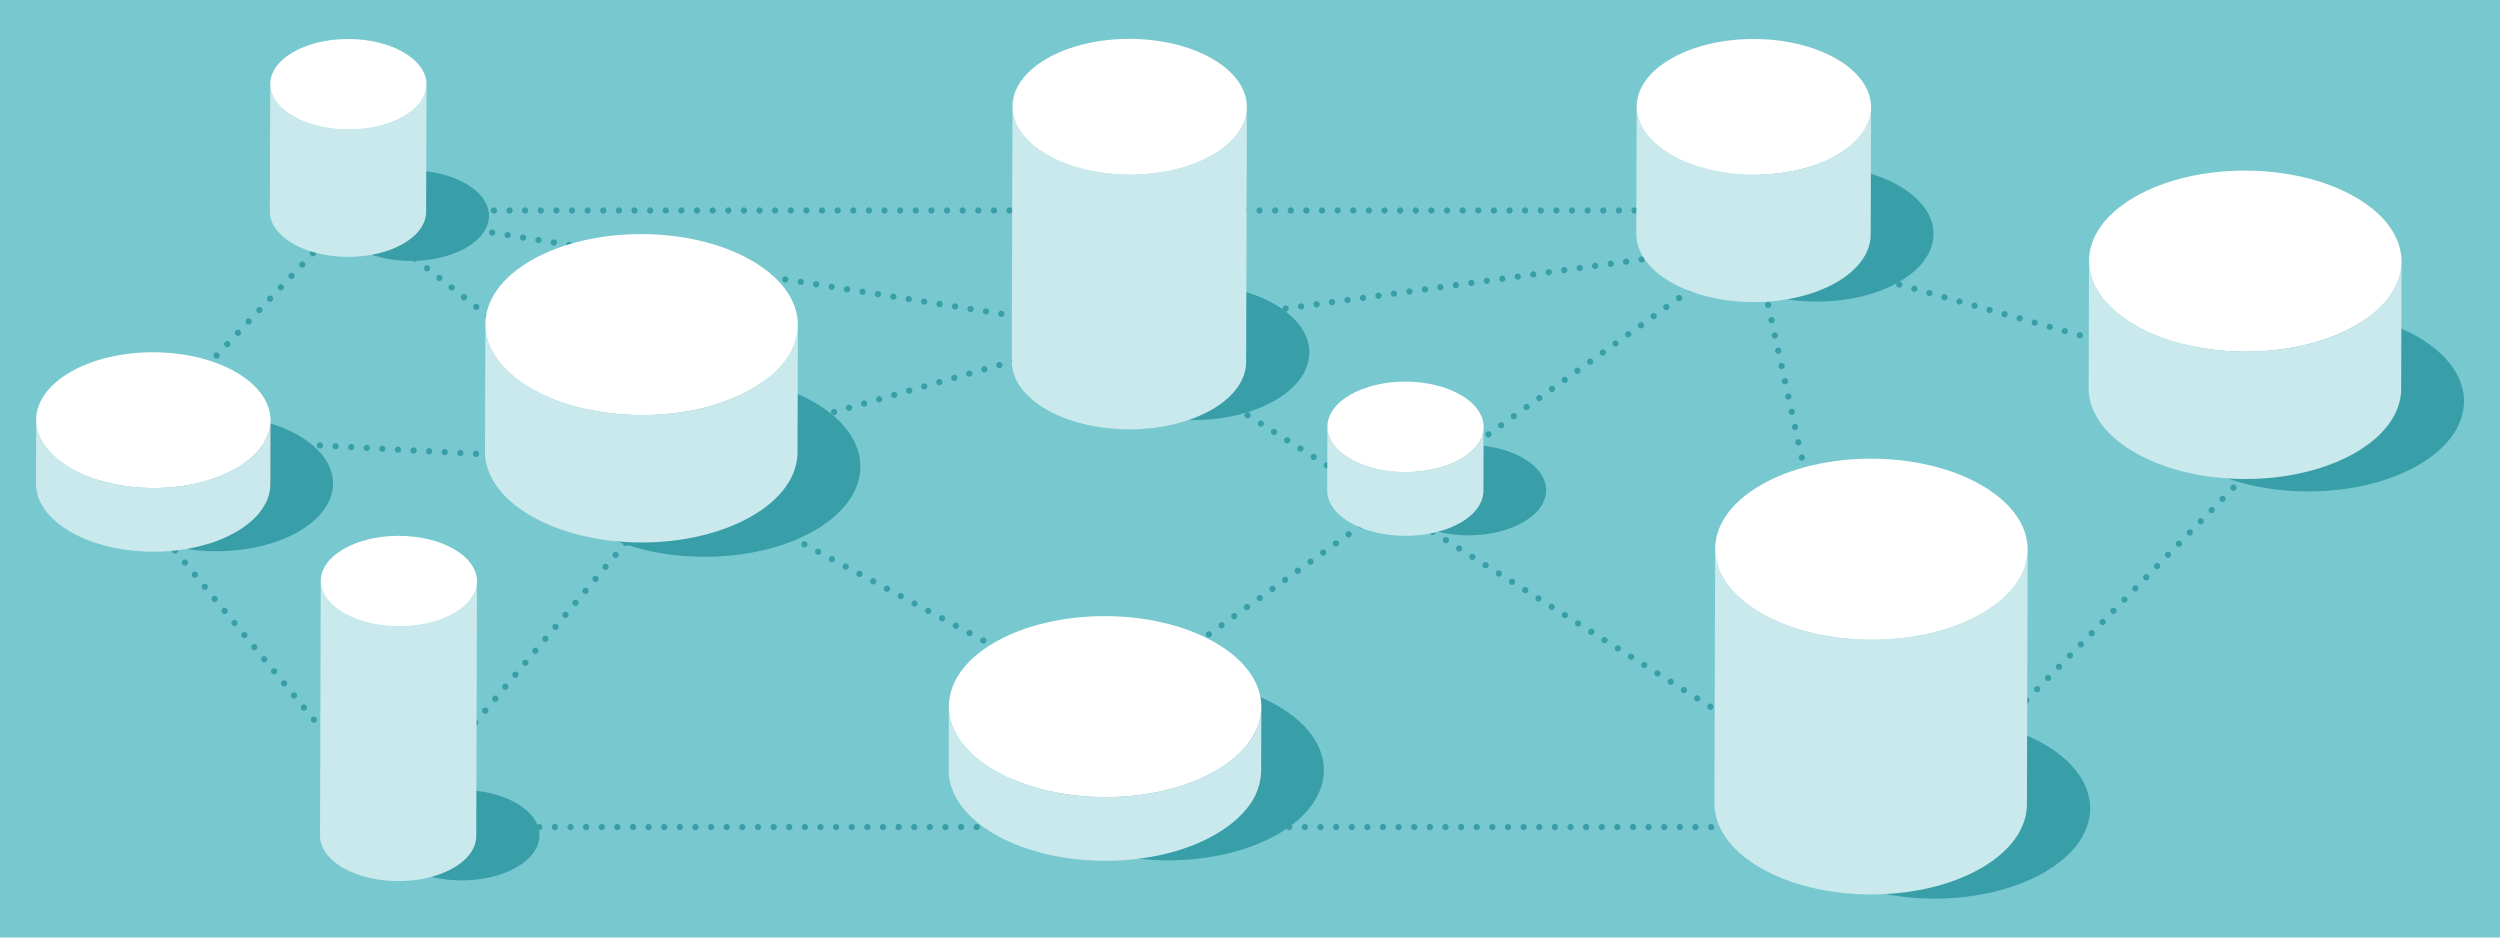 <svg xmlns="http://www.w3.org/2000/svg" viewBox="0 0 800 300"><defs><style>.cls-1{fill:#78c9cf;}.cls-2{fill:none;stroke:#389ea8;stroke-linecap:round;stroke-linejoin:round;stroke-width:2px;stroke-dasharray:0 5;}.cls-3{fill:#389ea8;}.cls-4{isolation:isolate;}.cls-5{fill:#c9e9ec;}.cls-6{fill:#fff;}.cls-7{fill:#767676;}.cls-8{fill:#7a7a7a;}.cls-9{fill:#7e7e7e;}.cls-10{fill:#838383;}.cls-11{fill:#878787;}</style></defs><title>featured-images</title><g id="Layer_2" data-name="Layer 2"><rect class="cls-1" width="800" height="300"/></g><g id="Layer_1" data-name="Layer 1"><line class="cls-2" x1="354.299" y1="226.263" x2="561.5" y2="78.054"/><line class="cls-2" x1="356.913" y1="106.255" x2="598.852" y2="258.598"/><line class="cls-2" x1="113.05" y1="67.36" x2="561.5" y2="67.36"/><line class="cls-2" x1="582.556" y1="264.665" x2="141.185" y2="264.665"/><line class="cls-2" x1="354.299" y1="226.263" x2="209.192" y2="148.279"/><line class="cls-2" x1="356.913" y1="106.255" x2="561.5" y2="78.054"/><line class="cls-2" x1="113.05" y1="67.36" x2="195.943" y2="132.306"/><line class="cls-2" x1="126.41" y1="261.934" x2="207.261" y2="165.29"/><line class="cls-2" x1="561.5" y1="78.054" x2="607.286" y2="285.8"/><line class="cls-2" x1="718.485" y1="122.185" x2="561.5" y2="78.054"/><line class="cls-2" x1="627.476" y1="245.599" x2="718.485" y2="152.185"/><line class="cls-2" x1="209.192" y1="148.279" x2="356.913" y2="106.255"/><line class="cls-2" x1="113.05" y1="67.36" x2="356.913" y2="106.255"/><line class="cls-2" x1="42.471" y1="139.315" x2="209.192" y2="148.279"/><line class="cls-2" x1="56.002" y1="176.176" x2="126.41" y2="261.934"/><line class="cls-2" x1="55.557" y1="128.305" x2="113.05" y2="67.36"/><path class="cls-3" d="M260.561,128.739c19.588,11.309,19.691,29.644.231,40.954-19.467,11.313-51.121,11.313-70.709.004-19.594-11.313-19.698-29.648-.23-40.961C209.312,117.426,240.966,117.426,260.561,128.739Z"/><path class="cls-3" d="M487.384,146.582c9.794,5.655,9.846,14.826.115,20.481s-25.564,5.655-35.358 0-9.839-14.822-.109-20.477S477.59,140.927,487.384,146.582Z"/><path class="cls-3" d="M408.877,225.87c19.588,11.309,19.685,29.648.224,40.958s-51.115,11.31-70.703 0c-19.594-11.313-19.698-29.648-.237-40.958S389.283,214.558,408.877,225.87Z"/><path class="cls-3" d="M95.507,139.315c14.691,8.482,14.762,22.235.166,30.717s-38.339,8.486-53.03.004c-14.697-8.486-14.769-22.239-.173-30.721S80.81,130.83,95.507,139.315Z"/><path class="cls-3" d="M773.727,107.828c19.588,11.309,19.691,29.644.231,40.954-19.467,11.313-51.121,11.313-70.709.004-19.594-11.313-19.698-29.648-.23-40.961C722.478,96.515,754.132,96.515,773.727,107.828Z"/><path class="cls-3" d="M165.253,257.007c9.8,5.658,9.852,14.822.122,20.477-9.737,5.658-25.557,5.658-35.358 0-9.794-5.655-9.846-14.819-.109-20.477C139.638,251.353,155.459,251.353,165.253,257.007Z"/><path class="cls-3" d="M654.093,238.12c19.588,11.309,19.691,29.644.231,40.954-19.467,11.313-51.121,11.313-70.709.004s-19.698-29.648-.231-40.961C602.844,226.807,634.505,226.811,654.093,238.12Z"/><path class="cls-3" d="M407.928,97.37c14.691,8.482,14.768,22.232.173,30.714-14.602,8.486-38.339,8.486-53.03.004s-14.775-22.235-.173-30.721C369.493,88.884,393.237,88.888,407.928,97.37Z"/><g class="cls-4"><path class="cls-5" d="M255.281,104.895c-.014.252-.029.504-.054.756-.022.218-.052.436-.082.654-.035.251-.072.501-.118.752-.041.22-.088.439-.137.659-.055.244-.113.488-.178.731-.059.22-.125.44-.193.659-.075.242-.154.484-.24.725-.077.215-.159.43-.244.644q-.151.38-.32.759-.141.316-.294.631c-.123.251-.253.501-.387.75-.109.202-.22.404-.337.605-.173.298-.359.593-.549.888-.115.178-.226.357-.348.534-.223.325-.463.647-.707.968-.106.14-.205.281-.315.42-.405.51-.839,1.015-1.297,1.514-.117.127-.244.253-.365.379q-.543.57-1.134,1.128c-.18.17-.36.339-.546.507-.235.212-.477.421-.722.63-.225.192-.453.383-.687.573-.255.206-.519.41-.784.614-.244.187-.49.373-.743.557-.275.2-.559.397-.845.594-.262.181-.525.361-.797.539-.297.194-.603.386-.91.577-.381.237-.758.475-1.156.707-.748.434-1.519.846-2.302,1.248-.225.115-.453.227-.681.34q-.915.452-1.857.875c-.21.094-.418.191-.63.283q-1.228.532-2.495,1.018c-.15.057-.303.109-.454.165q-1.071.398-2.169.761-.451.149-.905.293-.606.191-1.219.371-.515.151-1.034.297-.62.172-1.247.333c-.349.09-.698.179-1.05.265-.423.103-.849.199-1.276.295-.352.079-.704.158-1.058.232-.434.09-.871.174-1.308.258-.336.064-.67.129-1.008.188-.937.166-1.879.318-2.828.451-.136.019-.273.034-.409.052q-1.237.167-2.486.296c-.318.033-.636.064-.954.093q-.802.075-1.608.133c-.337.025-.674.05-1.012.07-.561.035-1.124.061-1.686.085-.315.013-.629.03-.945.039-.486.015-.972.021-1.459.028-.342.005-.683.013-1.025.014-.52.001-1.039-.008-1.559-.016-.309-.005-.618-.005-.927-.013-.475-.012-.95-.035-1.424-.056-.335-.014-.671-.024-1.006-.042-.517-.028-1.033-.068-1.548-.105-.291-.021-.583-.036-.873-.061-.621-.052-1.24-.115-1.858-.18-.183-.019-.367-.033-.549-.054q-1.199-.134-2.389-.302c-.128-.018-.254-.041-.382-.06-.68-.099-1.359-.204-2.032-.32-.286-.049-.568-.107-.852-.159-.513-.094-1.027-.188-1.536-.292-.269-.055-.534-.117-.801-.175-.564-.122-1.126-.246-1.683-.38-.309-.074-.615-.154-.922-.232q-.765-.194-1.521-.403c-.285-.079-.569-.161-.852-.244q-1.194-.348-2.363-.734c-.138-.046-.28-.088-.418-.135-.895-.303-1.775-.628-2.643-.966-.353-.137-.701-.28-1.049-.423-.278-.115-.558-.227-.833-.345-.391-.168-.775-.344-1.159-.519-.254-.116-.51-.229-.761-.348-.42-.199-.832-.408-1.244-.617-.206-.104-.416-.204-.619-.311q-.916-.48-1.801-.989a35.658,35.658,0,0,1-10.106-8.343,22.515,22.515,0,0,1-3.228-5.338q-.288-.684-.518-1.373a17.391,17.391,0,0,1-.911-5.569l-.116,40.758c-.021,7.46,4.903,14.931,14.764,20.624q.884.51,1.801.989c.203.106.413.207.619.311.412.209.823.417,1.244.617.251.119.508.232.761.348.384.175.768.351,1.159.519.275.118.554.231.833.345.266.109.527.224.795.33.083.033.171.06.254.093.868.338,1.748.662,2.643.966.138.047.279.089.418.135q1.168.387,2.363.734c.132.039.26.084.393.122.151.043.307.079.459.122q.755.21,1.521.403c.307.078.613.157.922.232.558.134,1.12.259,1.684.38.21.046.417.098.628.142.057.012.115.021.172.033.509.104,1.022.198,1.535.292.285.052.567.11.853.159.672.116,1.348.22,2.026.319.124.018.246.041.37.058l.019.002q1.189.168,2.388.302c.183.021.368.035.551.054.618.065,1.236.129,1.856.18l.045.004c.276.023.554.036.831.056.515.037,1.029.077,1.546.105.335.018.671.027,1.007.042.475.02.949.043,1.424.056.039.001.078.004.117.005.27.007.54.004.809.008.52.008,1.039.017,1.559.016.342-.001.683-.009,1.025-.014.486-.007.973-.013,1.459-.028.089-.003.179-.002.268-.005.226-.008.451-.025.677-.034.563-.024,1.125-.05,1.686-.085.338-.021.675-.046,1.012-.07q.805-.059,1.608-.133c.187-.017.375-.028.562-.047.131-.013.261-.033.392-.047q1.248-.13,2.485-.296c.136-.018.274-.033.41-.052.949-.133,1.891-.286,2.828-.451.087-.016.177-.026.264-.042.25-.045.496-.099.745-.147.437-.083.873-.167,1.307-.257.355-.074.707-.153,1.06-.232.426-.095.852-.192,1.275-.294.352-.085.702-.175,1.051-.265q.626-.162,1.245-.332.521-.144,1.036-.297.612-.18,1.217-.37c.176-.056.356-.105.532-.162.127-.041.249-.09.375-.132q1.096-.363,2.166-.76c.151-.056.306-.108.456-.166q1.269-.483,2.494-1.017c.213-.092.42-.189.631-.284q.942-.422,1.856-.874c.228-.113.457-.225.682-.341.782-.401,1.553-.813,2.301-1.247q.308-.179.61-.361c.189-.113.363-.232.548-.347.307-.19.612-.381.908-.575.272-.178.535-.359.797-.539.286-.197.57-.394.845-.595.253-.184.499-.37.743-.557.266-.203.529-.407.784-.613.235-.19.462-.381.688-.573.246-.209.488-.419.723-.631.096-.087.201-.171.296-.258.088-.081.162-.166.249-.248q.592-.559,1.135-1.129c.121-.126.247-.251.364-.379.459-.499.893-1.003,1.297-1.513.017-.022.038-.043.056-.065.093-.118.17-.238.26-.357.243-.321.483-.642.705-.966.122-.178.233-.357.349-.536.19-.295.375-.59.549-.887.047-.081.104-.16.149-.242.068-.12.122-.243.188-.364.135-.249.265-.499.387-.75.103-.21.2-.42.294-.631q.169-.378.32-.759c.045-.113.1-.225.143-.338.038-.102.065-.204.101-.306.086-.241.165-.482.24-.724.068-.22.134-.439.193-.659.066-.243.123-.487.178-.731.029-.131.069-.262.096-.393.018-.088.026-.177.042-.265.046-.25.083-.501.118-.752.03-.218.061-.436.082-.654.025-.252.04-.504.054-.756.008-.147.027-.294.032-.441q.006-.22.007-.439l.115-40.758C255.319,104.309,255.297,104.602,255.281,104.895Z"/><path class="cls-6" d="M240.561,83.396c19.588,11.309,19.691,29.644.231,40.954-19.467,11.313-51.121,11.313-70.709.004-19.594-11.313-19.698-29.648-.23-40.961C189.312,72.083,220.966,72.083,240.561,83.396Z"/></g><g class="cls-4"><g class="cls-4"><path class="cls-7" d="M474.763,136.668l-.058,20.379q-0.0.11-.003.22l.058-20.379q.003-.11.003-.22"/><path class="cls-8" d="M474.76,136.888l-.058,20.379a8.553,8.553,0,0,1-.164,1.435l.058-20.379a8.551,8.551,0,0,0,.164-1.435"/><path class="cls-9" d="M474.596,138.323l-.058,20.379a9.09,9.09,0,0,1-.404,1.408l.058-20.379a9.09,9.09,0,0,0,.404-1.408"/><path class="cls-10" d="M474.191,139.731l-.058,20.379a10.125,10.125,0,0,1-.666,1.422l.058-20.379a10.125,10.125,0,0,0,.666-1.422"/><path class="cls-5" d="M474.763,136.668a9.424,9.424,0,0,1-1.787,5.352c-.039.056-.082.111-.122.167a13.018,13.018,0,0,1-.821,1.026c-.057.064-.108.13-.166.194a15.419,15.419,0,0,1-1.119,1.099c-.058.052-.118.104-.178.155q-.602.521-1.289,1.018c-.066.048-.134.095-.202.142-.497.349-1.019.689-1.581,1.016-.542.315-1.109.606-1.687.886-.151.073-.304.145-.457.215-.523.241-1.056.471-1.604.685-.071.028-.139.059-.21.086-.585.223-1.187.424-1.796.616-.421.132-.852.249-1.283.366-.329.089-.653.185-.987.266-.454.11-.917.201-1.379.295-.337.068-.67.145-1.011.205-.14.025-.282.044-.423.068q-.86.141-1.733.245c-.168.02-.335.042-.504.06-.334.036-.671.056-1.007.084-.562.047-1.125.088-1.69.113-.36.016-.721.023-1.082.03-.457.008-.915.012-1.373.006-.382-.005-.764-.016-1.145-.032-.423-.017-.845-.039-1.266-.068q-.58-.04-1.157-.097-.626-.061-1.246-.139-.562-.072-1.12-.158c-.445-.069-.885-.147-1.324-.23-.348-.066-.694-.135-1.037-.21-.524-.115-1.04-.245-1.552-.38-.333-.088-.668-.17-.995-.267-.176-.052-.35-.108-.525-.163q-.773-.243-1.521-.519c-.145-.053-.292-.104-.435-.159-.453-.175-.889-.369-1.326-.563-.215-.095-.437-.182-.648-.282-.63-.299-1.244-.617-1.833-.957-4.927-2.845-7.387-6.578-7.376-10.306l-.058,20.379c-.011,3.728,2.449,7.462,7.376,10.306.589.34,1.203.658,1.834.957.21.1.432.186.646.281.373.166.741.338,1.126.49.066.026.135.048.202.074.143.055.291.106.435.159q.747.276,1.518.519c.176.055.351.111.528.164.118.035.233.075.352.109.209.06.429.101.64.157.513.136,1.029.266,1.554.381.14.031.274.072.414.101.205.042.417.069.624.109.439.083.879.161,1.324.23.178.028.352.067.531.092.194.028.392.041.587.066q.623.079,1.25.14c.199.019.395.05.594.066.185.015.373.017.559.03.423.029.846.051,1.27.068.212.008.422.029.634.034.17.004.339-.005.509-.002.457.006.913.002,1.371-.006.227-.004.455.005.682-.003.135-.005.268-.021.403-.027.566-.025,1.128-.066,1.69-.113.226-.019.455-.023.681-.045.108-.011.215-.027.324-.039.17-.018.339-.04.508-.061q.869-.104,1.726-.244c.143-.023.286-.043.428-.068.067-.012.136-.02.203-.032.271-.049.533-.117.801-.171.465-.094.93-.186,1.386-.296.332-.08.655-.175.982-.264.433-.118.865-.235,1.288-.368.091-.029.186-.05.276-.079q.772-.25,1.517-.536c.073-.028.143-.06.216-.088.546-.213,1.078-.442,1.6-.683.154-.071.306-.142.458-.216.578-.28,1.145-.571,1.687-.886q.154-.09.305-.18c.45-.271.87-.551,1.276-.836.067-.047.135-.094.201-.141q.689-.497,1.29-1.019c.059-.051.118-.102.176-.154.073-.065.151-.128.221-.193.321-.297.618-.6.899-.907.058-.064.109-.129.166-.194.166-.188.335-.376.486-.567.119-.151.225-.305.334-.458.04-.056.084-.112.123-.168.198-.287.384-.575.549-.867l0-.043a9.126,9.126,0,0,0,1.237-4.441Z"/></g><path class="cls-6" d="M467.384,126.357c9.794,5.655,9.846,14.826.115,20.481s-25.564,5.655-35.358 0-9.839-14.822-.109-20.477S457.59,120.702,467.384,126.357Z"/></g><g class="cls-4"><g class="cls-4"><path class="cls-7" d="M403.633,226.263l-.058,20.379q-.001.22-.007.439l.058-20.379q.006-.22.007-.439"/><path class="cls-8" d="M403.626,226.703l-.058,20.379a17.101,17.101,0,0,1-.328,2.869l.058-20.379a17.101,17.101,0,0,0,.328-2.869"/><path class="cls-9" d="M403.298,229.572l-.058,20.379a18.177,18.177,0,0,1-.808,2.815l.058-20.379a18.179,18.179,0,0,0,.808-2.815"/><path class="cls-10" d="M402.49,232.387l-.058,20.379A20.249,20.249,0,0,1,401.1,255.61l.058-20.379a20.249,20.249,0,0,0,1.332-2.843"/><path class="cls-11" d="M401.158,235.23,401.1,255.61a23.572,23.572,0,0,1-2.013,2.988l.058-20.379a23.573,23.573,0,0,0,2.013-2.988"/><path class="cls-5" d="M403.633,226.263a19.375,19.375,0,0,1-4.543,12.02c-.404.51-.839,1.015-1.297,1.513-.118.128-.245.254-.366.381q-.543.569-1.133,1.127c-.18.17-.36.339-.546.507-.235.212-.477.421-.722.63-.226.192-.454.384-.688.573-.255.206-.518.41-.783.613-.245.187-.49.374-.744.558-.275.2-.559.397-.844.594-.263.181-.527.362-.799.541-.295.194-.6.384-.906.574-.382.238-.76.477-1.159.708-.747.434-1.518.846-2.3,1.247-.226.115-.455.228-.683.34q-.911.451-1.851.872c-.212.095-.422.193-.636.286q-1.226.532-2.492,1.016c-.149.057-.302.108-.452.164q-1.071.398-2.169.761-.452.15-.908.294-.603.19-1.213.37-.517.152-1.039.298-.619.172-1.245.332c-.348.09-.697.179-1.048.264-.424.103-.851.2-1.279.295-.351.079-.702.157-1.055.231-.435.091-.873.175-1.311.258-.335.064-.669.129-1.005.188-.936.166-1.878.318-2.827.451-.136.019-.274.033-.41.052q-1.237.167-2.485.296-.477.05-.954.094-.803.074-1.609.134c-.337.025-.674.049-1.011.07-.559.034-1.119.061-1.68.084-.317.013-.634.03-.952.04-.485.015-.97.021-1.455.028-.342.005-.685.013-1.027.014-.519.001-1.038-.008-1.558-.016-.309-.005-.618-.005-.927-.013-.473-.012-.945-.035-1.418-.055-.338-.015-.677-.024-1.015-.042-.504-.027-1.006-.066-1.509-.102-.304-.022-.609-.038-.913-.063-.604-.05-1.205-.112-1.806-.175-.2-.021-.401-.036-.6-.059q-1.199-.134-2.389-.302c-.12-.017-.239-.039-.359-.056-.689-.101-1.376-.207-2.058-.325-.28-.048-.557-.105-.837-.156-.518-.095-1.036-.19-1.549-.295-.269-.055-.534-.117-.802-.175-.563-.122-1.125-.246-1.681-.38-.31-.074-.618-.154-.926-.233q-.763-.194-1.517-.402c-.286-.079-.57-.161-.854-.244q-1.194-.348-2.363-.734c-.138-.046-.279-.088-.417-.135-.895-.303-1.775-.628-2.643-.966-.353-.138-.703-.28-1.052-.424-.277-.114-.556-.226-.83-.344-.392-.169-.778-.345-1.164-.521-.252-.115-.508-.227-.757-.346-.421-.2-.834-.409-1.247-.618-.205-.104-.414-.203-.617-.31q-.916-.48-1.801-.989c-9.861-5.693-14.786-13.165-14.764-20.625l-.058,20.379c-.021,7.46,4.903,14.932,14.764,20.625q.884.51,1.801.989c.203.106.412.206.617.31.413.209.825.418,1.247.618.248.118.502.229.753.344.387.177.775.354,1.169.523.272.117.548.228.823.341.268.11.531.226.802.333.084.033.172.061.256.094.867.338,1.746.662,2.64.965.14.047.283.09.423.136q1.166.387,2.359.733c.132.039.26.084.393.122.152.043.307.079.46.122q.755.209,1.519.402c.308.078.614.158.924.232.559.134,1.122.259,1.687.381.209.045.415.098.625.141.056.012.114.021.17.032.512.105,1.029.199,1.546.294.281.052.561.109.843.157.68.117,1.364.223,2.049.323.116.017.231.038.348.055l.018.002q1.19.168,2.391.303c.171.019.343.032.513.05.63.067,1.26.131,1.893.184l.046.005c.273.023.548.036.822.056.518.038,1.035.077,1.554.105.332.018.665.027.998.042.477.02.954.044,1.433.056.039.001.078.004.118.005.269.007.538.004.808.008.52.008,1.04.017,1.56.016.341-.001.682-.009,1.023-.014.487-.007.974-.013,1.461-.028.09-.003.179-.002.269-.005.226-.008.45-.024.676-.034.562-.024,1.124-.05,1.685-.085.337-.021.674-.045,1.01-.07q.807-.06,1.612-.134c.187-.017.375-.028.562-.047.131-.013.26-.033.39-.047q1.251-.131,2.492-.297c.133-.018.268-.032.401-.051.949-.133,1.892-.286,2.829-.451.088-.016.177-.026.264-.042.249-.045.493-.099.741-.146.438-.083.876-.167,1.311-.258.354-.074.705-.153,1.057-.231.427-.095.853-.192,1.276-.295.352-.085.701-.175,1.051-.265.417-.108.833-.218,1.246-.332q.52-.144,1.034-.296.614-.181,1.22-.372c.176-.055.355-.105.53-.162.126-.041.247-.089.372-.131q1.099-.364,2.171-.762c.15-.056.302-.107.451-.164q1.269-.483,2.494-1.017c.212-.092.42-.189.63-.283q.941-.422,1.855-.874c.228-.113.457-.225.682-.34.782-.401,1.553-.813,2.3-1.247q.308-.179.61-.361c.189-.113.363-.232.547-.347.307-.191.612-.381.908-.575.272-.178.535-.359.798-.54.286-.197.569-.394.844-.594.254-.184.5-.371.744-.558.266-.203.528-.407.783-.613.235-.19.463-.381.688-.573.245-.209.487-.418.722-.63.096-.087.202-.171.296-.258.088-.081.163-.166.249-.248q.591-.558,1.133-1.128c.121-.127.249-.253.366-.381.458-.499.893-1.003,1.297-1.513.017-.022.039-.043.056-.065v-.01a19.345,19.345,0,0,0,4.488-11.946Z"/></g><path class="cls-6" d="M388.877,205.645c19.588,11.309,19.685,29.648.224,40.958s-51.115,11.31-70.703 0c-19.594-11.313-19.698-29.648-.237-40.958S369.283,194.332,388.877,205.645Z"/></g><g class="cls-4"><g class="cls-4"><path class="cls-7" d="M86.573,134.552l-.058,20.379q-0.0.165-.005.329l.058-20.379q.005-.165.005-.329"/><path class="cls-8" d="M86.568,134.882,86.51,155.261a12.825,12.825,0,0,1-.246,2.152l.058-20.379a12.825,12.825,0,0,0,.246-2.152"/><path class="cls-9" d="M86.322,137.033l-.058,20.379a13.634,13.634,0,0,1-.606,2.112l.058-20.379a13.631,13.631,0,0,0,.606-2.112"/><path class="cls-10" d="M85.716,139.145,85.658,159.524a15.187,15.187,0,0,1-.999,2.132l.058-20.379a15.186,15.186,0,0,0,.999-2.132"/><path class="cls-5" d="M86.573,134.552a13.742,13.742,0,0,1-1.968,6.907c-.13.223-.268.444-.411.664-.087.135-.171.27-.263.404-.166.242-.345.482-.527.722-.081.106-.155.213-.239.319-.303.383-.629.761-.973,1.135-.088.096-.183.19-.274.285q-.408.428-.851.847c-.135.127-.27.254-.409.38-.176.159-.358.316-.542.473-.169.144-.34.288-.516.43-.191.155-.389.308-.588.46-.183.14-.367.28-.557.418-.206.15-.419.298-.634.446-.197.136-.395.272-.599.406-.222.145-.45.288-.68.431-.287.178-.57.357-.869.531-.812.472-1.663.908-2.529,1.328-.228.11-.458.218-.69.325-.782.361-1.58.705-2.399,1.024-.108.042-.213.09-.322.131-.877.335-1.78.636-2.693.924-.633.199-1.282.374-1.93.551-.491.134-.976.277-1.475.397-.682.165-1.379.303-2.074.443-.504.102-1.001.218-1.511.307-.21.037-.422.066-.632.101q-1.289.211-2.597.368c-.254.031-.507.063-.761.091q-1.515.163-3.045.255c-.187.011-.374.019-.561.028-.687.034-1.376.045-2.065.057-.685.013-1.37.018-2.055.01-.573-.007-1.145-.025-1.717-.047q-.952-.038-1.9-.102-.87-.06-1.734-.145-.939-.091-1.87-.209c-.824-.105-1.648-.21-2.462-.348-.063-.011-.127-.019-.19-.03-1.037-.178-2.059-.39-3.072-.621-.163-.037-.328-.072-.49-.111-.956-.227-1.896-.483-2.823-.758-.266-.079-.529-.163-.792-.246q-1.156-.363-2.276-.777c-.218-.08-.439-.156-.654-.239-.68-.263-1.335-.554-1.991-.846-.321-.143-.654-.272-.969-.422-.946-.449-1.866-.925-2.75-1.436-7.395-4.27-11.087-9.873-11.072-15.467l-.058,20.379c-.016,5.594,3.676,11.198,11.072,15.467.884.511,1.805.987,2.75,1.436.314.149.646.278.966.421.561.249,1.113.508,1.691.736.099.039.204.072.304.111.214.083.434.158.651.238q1.122.415,2.28.779c.263.083.524.167.789.245.177.053.349.113.528.164.755.215,1.523.41,2.297.594.162.039.326.073.489.111.374.086.746.176,1.124.254q.967.2,1.949.368c.063.011.127.019.19.03.524.088,1.049.174,1.578.249.292.041.589.061.882.099q.934.119,1.874.209c.298.029.591.075.889.099.279.023.561.026.841.045.633.044,1.266.077,1.901.102.318.013.633.043.951.051.256.006.511-.007.767-.004.685.009,1.369.003,2.054-.01.34-.006.68.007,1.02-.005.348-.012.696-.035,1.043-.053.188-.009.375-.017.562-.028.854-.051,1.706-.112,2.554-.196.165-.016.327-.041.491-.058.255-.027.507-.06.761-.091q1.308-.157,2.597-.368c.211-.035.423-.064.633-.101.1-.018.202-.03.302-.048.408-.073.802-.176,1.205-.258.697-.141,1.394-.279,2.078-.444.497-.12.981-.263,1.471-.396.65-.177,1.299-.352,1.934-.552.135-.043.278-.074.413-.118q1.16-.376,2.279-.806c.109-.042.213-.089.322-.131.819-.319,1.616-.663,2.399-1.024.232-.107.462-.214.69-.325.866-.42,1.717-.856,2.529-1.328q.231-.134.458-.271c.142-.085.272-.174.411-.26.23-.143.459-.286.681-.432.204-.133.401-.269.598-.405.215-.148.428-.296.635-.446.19-.138.374-.278.557-.417.199-.153.397-.306.589-.46.176-.142.347-.286.516-.43.184-.156.365-.314.541-.472.072-.065.151-.128.222-.194.066-.061.122-.125.188-.187q.443-.418.85-.846c.091-.095.186-.189.274-.285.344-.374.67-.752.973-1.135.013-.016.029-.032.042-.048.069-.088.128-.179.195-.267.183-.24.362-.481.529-.725.092-.134.176-.269.262-.403.142-.221.281-.442.411-.665.035-.061.078-.12.112-.181l0-.02a13.683,13.683,0,0,0,1.856-6.705Z"/></g><path class="cls-6" d="M75.507,119.09c14.691,8.482,14.762,22.235.166,30.717s-38.339,8.486-53.03.004c-14.697-8.486-14.769-22.239-.173-30.721S60.81,110.605,75.507,119.09Z"/></g><path class="cls-3" d="M149.091,58.778c9.794,5.655,9.852,14.822.122,20.477-9.737,5.658-25.564,5.655-35.358 0s-9.846-14.819-.109-20.477C123.476,53.124,139.297,53.123,149.091,58.778Z"/><g class="cls-4"><path class="cls-5" d="M136.365,28.31c-.009.06-.018.12-.028.179a8.916,8.916,0,0,1-.299,1.194c-.019.06-.039.12-.059.179a9.82,9.82,0,0,1-.495,1.174c-.031.062-.063.123-.096.185a11.178,11.178,0,0,1-.7,1.16c-.039.056-.082.111-.122.167a12.992,12.992,0,0,1-.821,1.026c-.056.064-.107.129-.165.192a15.374,15.374,0,0,1-1.119,1.099c-.058.052-.118.103-.177.155q-.602.521-1.289,1.018c-.066.047-.134.094-.201.141-.497.349-1.019.69-1.581,1.016-.542.315-1.109.606-1.687.886-.152.074-.306.146-.461.217-.522.241-1.055.47-1.602.684-.071.028-.14.059-.212.086-.585.223-1.188.425-1.797.616-.421.133-.853.249-1.284.366-.328.09-.653.185-.986.266-.454.11-.917.201-1.38.295-.337.068-.67.145-1.01.205-.14.025-.282.045-.423.068q-.861.141-1.734.245c-.167.02-.334.042-.502.06-.334.036-.672.056-1.008.084-.561.047-1.122.088-1.686.112-.362.016-.724.023-1.087.03-.455.008-.911.012-1.366.006-.383-.005-.765-.017-1.147-.032q-.634-.025-1.265-.068-.58-.04-1.157-.097-.626-.061-1.247-.139-.562-.072-1.119-.158c-.444-.069-.885-.147-1.323-.23-.348-.066-.695-.135-1.038-.21-.523-.115-1.039-.244-1.551-.38-.333-.088-.669-.17-.997-.268-.177-.052-.352-.109-.527-.164q-.772-.243-1.52-.52c-.144-.053-.291-.103-.433-.158-.453-.175-.89-.37-1.328-.564-.214-.095-.437-.182-.647-.281-.631-.3-1.244-.617-1.834-.957-4.928-2.845-7.389-6.578-7.379-10.307l-.116,40.758c-.011,3.728,2.451,7.462,7.379,10.307.59.34,1.203.658,1.834.957.211.1.433.187.648.282.373.166.741.338,1.126.49.065.026.134.048.2.073.143.055.29.105.434.159q.748.276,1.52.519c.175.055.35.111.527.164.119.035.235.076.356.11.209.06.429.101.641.157.513.136,1.027.266,1.551.38.14.031.275.073.416.102.205.042.416.069.622.108.439.084.879.161,1.323.23.179.028.354.067.534.093.194.027.391.041.586.065.414.053.829.099,1.247.139.2.019.398.05.598.067.185.015.373.017.558.03q.632.044,1.266.068c.213.008.425.029.638.034.17.004.339-.005.509-.002.456.006.911.002,1.366-.006.228-.004.457.005.685-.003.135-.005.268-.021.403-.027.564-.025,1.125-.066,1.686-.112.227-.019.457-.023.684-.046.109-.011.216-.027.325-.039.168-.018.335-.04.502-.06q.873-.105,1.734-.245c.141-.023.283-.043.423-.068.068-.012.136-.02.204-.033.273-.049.536-.118.807-.172.462-.094.925-.185,1.379-.295.334-.081.658-.176.987-.266.431-.117.862-.234,1.284-.366.091-.029.186-.05.277-.079q.773-.251,1.52-.537c.072-.028.141-.059.213-.087.546-.213,1.078-.442,1.6-.683.155-.072.308-.143.461-.217.578-.28,1.145-.571,1.687-.886q.154-.09.305-.18c.45-.271.87-.551,1.276-.836.067-.047.135-.094.201-.141q.689-.496,1.289-1.018c.059-.052.119-.103.177-.155.073-.065.15-.128.221-.193.321-.297.617-.599.898-.906.058-.064.109-.129.166-.193.166-.188.336-.376.486-.567.119-.151.225-.305.334-.458.04-.056.083-.111.122-.167.198-.287.384-.575.549-.867.055-.097.1-.195.151-.292.032-.062.065-.124.096-.186a9.959,9.959,0,0,0,.419-.943c.029-.077.05-.154.076-.231.021-.06.04-.119.059-.179a8.992,8.992,0,0,0,.268-.997c.013-.066.019-.131.031-.197.011-.06.019-.119.028-.179a8.512,8.512,0,0,0,.105-1.058q.003-.11.003-.219l.116-40.758A8.497,8.497,0,0,1,136.365,28.31Z"/><path class="cls-6" d="M129.091,16.719c9.794,5.655,9.852,14.822.122,20.477-9.737,5.658-25.564,5.655-35.358 0s-9.846-14.819-.109-20.477C103.476,11.065,119.297,11.065,129.091,16.719Z"/></g><g class="cls-4"><path class="cls-5" d="M768.447,84.584c-.014.252-.029.504-.054.756-.022.218-.052.436-.082.654-.035.251-.072.501-.118.752-.041.22-.088.439-.137.659-.055.244-.113.488-.178.731-.059.22-.125.44-.193.659-.075.242-.154.484-.24.725-.077.215-.159.43-.244.644q-.151.38-.32.759-.141.316-.294.631c-.123.251-.253.501-.387.75-.109.202-.22.404-.337.605-.173.298-.359.593-.549.888-.115.178-.226.357-.348.534-.223.325-.463.647-.707.968-.106.14-.205.281-.315.42-.405.51-.839,1.015-1.297,1.514-.117.127-.244.253-.364.379q-.543.57-1.134,1.128c-.18.17-.36.339-.546.507-.235.212-.477.421-.722.63-.225.192-.453.383-.687.573-.255.206-.519.41-.784.614-.244.187-.49.373-.743.557-.275.2-.559.397-.845.594-.262.181-.525.361-.797.539-.297.194-.603.386-.91.577-.381.237-.758.475-1.156.707-.748.434-1.519.846-2.302,1.248-.225.115-.453.227-.681.34q-.915.452-1.857.875c-.21.094-.418.191-.63.283q-1.228.532-2.495,1.018c-.15.057-.303.109-.454.165q-1.071.398-2.169.761-.451.149-.905.293-.606.191-1.219.371-.515.151-1.034.296-.62.172-1.247.333c-.349.09-.698.179-1.05.265-.423.103-.849.199-1.276.295-.352.079-.704.158-1.058.232-.434.09-.871.174-1.308.258-.336.064-.67.129-1.008.188-.937.166-1.879.318-2.828.451-.136.019-.273.034-.409.052q-1.237.167-2.486.296c-.318.033-.636.064-.954.093q-.802.075-1.608.133c-.337.025-.674.05-1.012.07-.561.035-1.124.061-1.686.085-.315.013-.629.03-.945.039-.486.015-.972.021-1.459.028-.342.005-.683.013-1.025.014-.52.001-1.039-.008-1.559-.016-.309-.005-.618-.005-.927-.013-.475-.012-.95-.035-1.424-.056-.335-.014-.671-.024-1.006-.042-.517-.028-1.033-.068-1.548-.105-.291-.021-.583-.036-.873-.061-.621-.052-1.24-.115-1.858-.18-.183-.019-.367-.033-.549-.054q-1.199-.134-2.389-.302c-.128-.018-.254-.041-.382-.06-.68-.099-1.359-.204-2.032-.32-.286-.049-.568-.107-.852-.159-.513-.094-1.027-.188-1.536-.292-.269-.055-.534-.117-.801-.175-.564-.122-1.126-.246-1.683-.38-.309-.074-.615-.154-.922-.232q-.765-.194-1.521-.403c-.285-.079-.569-.161-.852-.244q-1.194-.348-2.363-.734c-.138-.046-.28-.088-.418-.135-.895-.303-1.775-.628-2.643-.966-.353-.137-.701-.28-1.049-.423-.278-.115-.558-.227-.833-.345-.391-.168-.775-.344-1.159-.519-.254-.116-.51-.229-.761-.348-.42-.199-.832-.408-1.244-.617-.206-.104-.416-.204-.619-.311q-.916-.48-1.801-.989a35.658,35.658,0,0,1-10.106-8.343,22.515,22.515,0,0,1-3.228-5.338q-.288-.684-.518-1.373a17.39,17.39,0,0,1-.911-5.569l-.116,40.758c-.021,7.46,4.903,14.931,14.764,20.624q.884.51,1.801.989c.203.106.413.207.619.311.412.209.823.417,1.244.617.251.119.508.232.761.348.384.175.768.351,1.159.519.275.118.554.231.833.345.266.109.527.224.795.33.083.033.171.06.254.093.868.338,1.748.662,2.643.966.138.047.279.089.418.135q1.168.387,2.363.734c.132.039.26.084.393.122.151.043.307.079.459.122q.755.21,1.521.403c.307.078.613.157.922.232.558.134,1.12.259,1.684.38.21.046.417.098.628.142.057.012.115.021.172.033.509.104,1.022.198,1.535.292.285.052.567.11.853.159.672.116,1.348.22,2.026.319.124.018.246.041.37.058l.019.002q1.189.168,2.388.302c.183.021.368.035.551.054.618.065,1.236.129,1.856.18l.045.004c.276.023.554.036.831.056.515.037,1.029.077,1.546.105.335.018.671.027,1.007.042.475.02.949.043,1.424.056.039.001.078.004.117.005.27.007.54.004.809.008.52.008,1.039.017,1.559.016.342-.001.683-.009,1.025-.014.486-.007.973-.013,1.459-.028.089-.003.179-.002.268-.005.226-.008.451-.025.677-.034.563-.024,1.125-.05,1.686-.085.338-.021.675-.046,1.012-.07q.805-.059,1.608-.133c.187-.017.375-.028.562-.047.131-.013.261-.033.392-.047q1.248-.13,2.485-.296c.136-.018.274-.033.41-.052.949-.133,1.891-.286,2.828-.451.087-.016.177-.026.264-.042.25-.045.496-.099.745-.147.437-.083.873-.167,1.307-.257.355-.074.707-.153,1.06-.232.426-.095.852-.192,1.275-.294.352-.085.702-.175,1.051-.265q.626-.162,1.245-.332.521-.144,1.036-.297.612-.18,1.217-.37c.176-.056.356-.105.532-.162.127-.041.249-.09.375-.132q1.096-.363,2.166-.76c.151-.056.306-.108.456-.166q1.269-.483,2.494-1.017c.213-.092.42-.189.631-.284q.942-.422,1.856-.874c.228-.113.457-.225.682-.341.782-.401,1.553-.813,2.301-1.247q.308-.179.61-.361c.189-.113.363-.232.548-.347.307-.19.612-.381.908-.575.272-.178.535-.359.797-.539.286-.197.57-.394.845-.595.253-.184.499-.37.743-.557.266-.203.529-.407.784-.613.235-.19.462-.381.688-.573.246-.209.488-.419.723-.631.096-.087.201-.171.296-.258.088-.081.162-.166.249-.248q.592-.559,1.135-1.129c.121-.126.247-.251.364-.379.459-.499.893-1.003,1.297-1.513.017-.022.038-.043.056-.065.093-.118.17-.238.26-.357.243-.321.483-.642.705-.966.122-.178.233-.357.349-.536.19-.295.375-.59.549-.887.047-.081.104-.16.149-.242.068-.12.122-.243.188-.364.135-.249.265-.499.387-.75.103-.21.2-.42.294-.631q.169-.378.32-.759c.045-.113.1-.225.143-.338.038-.102.065-.204.101-.306.086-.241.165-.482.24-.724.068-.22.134-.439.193-.659.066-.243.123-.487.178-.731.029-.131.069-.262.096-.393.018-.088.026-.177.042-.265.046-.25.083-.501.118-.752.03-.218.061-.436.082-.654.025-.252.04-.504.054-.756.008-.147.027-.294.032-.441q.006-.22.007-.439l.115-40.758C768.485,83.997,768.463,84.29,768.447,84.584Z"/><path class="cls-6" d="M753.727,63.084c19.588,11.309,19.691,29.644.231,40.954-19.467,11.313-51.121,11.313-70.709.004-19.594-11.313-19.698-29.648-.23-40.961C702.478,51.771,734.132,51.771,753.727,63.084Z"/></g><path class="cls-3" d="M607.668,59.432c14.691,8.482,14.768,22.231.173,30.713-14.602,8.486-38.339,8.486-53.03.004-14.697-8.486-14.775-22.235-.173-30.721C569.233,50.947,592.97,50.947,607.668,59.432Z"/><g class="cls-4"><path class="cls-5" d="M598.708,34.968c-.01.188-.022.376-.04.564-.016.165-.039.329-.062.493-.026.187-.054.374-.088.561-.031.166-.067.331-.104.497-.041.182-.084.364-.133.546-.045.166-.094.331-.145.497-.056.181-.115.362-.179.542-.058.162-.119.323-.183.484q-.113.285-.239.568-.106.238-.221.474c-.092.188-.189.375-.29.562-.082.152-.166.304-.254.455-.129.222-.268.443-.41.663-.087.134-.171.269-.263.403-.167.243-.346.484-.528.724-.08.105-.154.212-.237.317-.303.383-.629.761-.973,1.135-.088.096-.183.19-.274.285q-.408.427-.85.846c-.135.127-.27.254-.409.38-.176.159-.357.316-.541.472-.169.144-.34.288-.516.43-.191.155-.388.307-.587.459-.183.14-.368.28-.558.418-.207.15-.42.298-.634.446-.197.136-.394.271-.598.404-.221.145-.45.288-.68.431-.287.178-.57.358-.87.531-.813.473-1.665.909-2.532,1.329q-.341.165-.687.324c-.782.361-1.58.704-2.398,1.024-.11.043-.215.091-.326.133-.877.335-1.78.636-2.693.924-.633.199-1.283.375-1.931.551-.491.134-.976.277-1.475.397-.682.165-1.378.302-2.072.443-.505.102-1.003.218-1.513.307-.209.036-.42.066-.63.1q-1.291.212-2.601.368c-.253.03-.505.063-.758.09q-1.515.163-3.045.255c-.188.011-.376.019-.564.028-.686.035-1.373.044-2.061.057-.685.013-1.37.018-2.055.01-.573-.007-1.145-.025-1.717-.047-.634-.025-1.268-.058-1.9-.102q-.869-.06-1.733-.145-.94-.091-1.872-.209c-.825-.105-1.651-.211-2.465-.348-.062-.011-.124-.019-.186-.029-1.038-.179-2.061-.391-3.075-.622-.162-.037-.325-.072-.487-.11-.956-.228-1.896-.483-2.824-.758-.266-.079-.529-.163-.793-.246q-1.157-.364-2.278-.778c-.217-.08-.437-.155-.651-.238-.679-.263-1.334-.554-1.99-.845-.322-.143-.656-.273-.971-.423-.946-.449-1.866-.925-2.75-1.436-7.396-4.27-11.09-9.873-11.074-15.468l-.116,40.758c-.016,5.594,3.678,11.197,11.074,15.468.884.51,1.804.987,2.75,1.436.316.15.649.28.971.423.56.249,1.111.507,1.688.735.099.039.202.072.302.11.214.083.434.158.651.238q1.121.415,2.279.779c.264.083.525.167.792.246.178.053.351.114.53.165.755.215,1.522.41,2.295.594.161.038.324.073.487.11.376.086.75.177,1.129.255q.965.2,1.945.367c.062.011.124.019.186.029.526.089,1.054.175,1.585.25.291.041.588.061.88.098q.933.119,1.872.209c.299.029.593.075.893.1.279.023.561.026.84.045.633.044,1.265.076,1.9.102.318.013.634.043.952.051.255.006.51-.007.765-.003.686.009,1.369.003,2.055-.01.34-.006.681.007,1.02-.005.347-.012.693-.035,1.04-.052.188-.01.376-.017.564-.028.854-.05,1.706-.112,2.554-.196.165-.016.327-.041.491-.059.254-.027.505-.06.758-.09q1.31-.157,2.601-.368c.21-.034.421-.064.63-.1.101-.018.203-.03.303-.048.409-.074.805-.177,1.21-.259.695-.141,1.39-.278,2.072-.443.499-.121.984-.263,1.475-.397.649-.177,1.297-.352,1.931-.551.135-.043.278-.074.412-.118q1.16-.376,2.281-.806c.11-.042.216-.09.325-.133.818-.319,1.616-.663,2.398-1.024.231-.107.46-.214.687-.324.867-.42,1.718-.857,2.532-1.329q.231-.134.458-.271c.142-.085.273-.175.412-.261.229-.143.458-.285.68-.431.204-.133.401-.269.598-.404.214-.148.428-.296.634-.446.19-.138.374-.278.557-.418.199-.152.396-.305.588-.46.176-.142.347-.286.516-.43.184-.156.365-.313.541-.472.072-.065.151-.129.223-.194.066-.061.122-.125.187-.186q.443-.419.85-.846c.091-.095.186-.189.274-.285.344-.374.669-.752.973-1.135.013-.016.029-.032.042-.049.07-.088.128-.179.196-.268.182-.24.362-.481.528-.724.092-.134.176-.268.262-.403.142-.221.281-.442.411-.664.035-.061.078-.12.112-.181.051-.09.092-.182.14-.272.101-.187.199-.375.291-.563.077-.158.15-.316.221-.474q.126-.283.239-.568c.034-.085.075-.169.107-.254.029-.076.049-.153.076-.23.064-.181.123-.362.18-.543.051-.165.1-.329.145-.495.049-.182.092-.364.133-.547.022-.099.052-.197.072-.296.013-.067.019-.134.031-.2.034-.187.062-.374.088-.561.023-.164.046-.329.062-.493.019-.188.03-.376.04-.564.006-.111.021-.221.024-.332q.005-.164.005-.329l.115-40.758C598.736,34.527,598.72,34.748,598.708,34.968Z"/><path class="cls-6" d="M587.668,18.843c14.691,8.482,14.768,22.231.173,30.713-14.602,8.486-38.339,8.486-53.03.004-14.697-8.486-14.775-22.235-.173-30.721C549.233,10.358,572.97,10.357,587.668,18.843Z"/></g><g class="cls-4"><path class="cls-5" d="M152.53,187.302c-.009.06-.018.119-.028.178a8.914,8.914,0,0,1-.299,1.195c-.019.059-.039.119-.059.178a9.819,9.819,0,0,1-.496,1.174c-.031.062-.063.124-.096.186a11.14,11.14,0,0,1-.7,1.159c-.039.057-.083.113-.123.169a13.022,13.022,0,0,1-.82,1.024c-.057.064-.107.129-.166.193a15.383,15.383,0,0,1-1.119,1.099c-.058.052-.118.104-.178.155q-.602.521-1.289,1.017c-.067.048-.135.095-.203.143-.497.348-1.018.689-1.58,1.016-.542.315-1.11.606-1.688.886-.152.073-.305.145-.459.216-.521.24-1.052.469-1.597.682-.074.029-.145.061-.219.089-.585.223-1.187.424-1.795.616-.424.133-.858.25-1.291.369-.326.089-.648.183-.979.264-.456.11-.921.202-1.385.296-.335.068-.666.145-1.005.204-.139.024-.28.044-.42.067q-.86.141-1.733.246c-.169.02-.337.042-.506.06-.335.036-.673.056-1.01.084-.56.047-1.121.088-1.684.112-.361.016-.723.023-1.085.03-.456.008-.913.012-1.369.006-.382-.005-.763-.016-1.143-.032-.424-.017-.846-.039-1.268-.068q-.578-.04-1.153-.096-.627-.061-1.25-.14-.56-.071-1.116-.158c-.445-.069-.887-.147-1.326-.231-.347-.066-.693-.135-1.036-.21-.524-.115-1.039-.245-1.551-.38-.333-.088-.67-.171-.998-.268-.177-.052-.351-.109-.526-.164q-.774-.243-1.523-.521c-.143-.053-.289-.103-.431-.157-.455-.176-.894-.371-1.333-.566-.213-.095-.434-.181-.643-.28-.631-.3-1.245-.617-1.836-.958-4.928-2.845-7.389-6.578-7.379-10.307l-.231,81.516c-.011,3.728,2.451,7.461,7.379,10.307.59.341,1.204.658,1.835.958.21.1.431.186.645.281.375.167.744.34,1.131.492.065.026.134.048.2.073.142.055.288.104.431.158q.749.277,1.522.52c.176.055.35.111.527.164.12.036.236.076.357.111.209.06.429.101.641.157.513.136,1.028.266,1.552.38.14.031.275.073.416.102.204.042.415.069.62.108.439.084.88.161,1.325.23.179.028.353.067.532.093.193.027.39.041.584.065.415.053.831.099,1.25.14.199.019.396.05.595.067.185.015.372.017.557.03.422.029.844.051,1.268.068.212.008.423.029.635.034.169.004.339-.005.508-.002.457.006.912.002,1.369-.006.227-.004.454.005.681-.003.135-.005.268-.021.403-.027.564-.024,1.124-.065,1.684-.112.227-.019.457-.023.683-.045.11-.011.218-.027.327-.039.169-.018.337-.04.506-.06q.872-.105,1.732-.245c.14-.023.281-.043.421-.067.067-.012.135-.02.201-.032.272-.049.534-.117.803-.172.465-.094.93-.186,1.386-.296.331-.08.653-.175.979-.264.434-.118.867-.235,1.291-.369.09-.028.184-.049.274-.078q.774-.251,1.521-.538c.074-.028.145-.061.219-.089.545-.213,1.075-.441,1.596-.682.154-.071.308-.143.46-.216.578-.28,1.146-.571,1.688-.886q.154-.09.305-.18c.449-.27.869-.551,1.275-.835.068-.047.136-.094.202-.142q.688-.496,1.288-1.018c.06-.052.12-.103.178-.156.073-.065.151-.128.222-.194.321-.296.617-.599.897-.905.058-.064.109-.129.165-.193.167-.189.336-.377.488-.569.118-.15.223-.303.332-.456.04-.056.084-.112.123-.169.198-.287.385-.576.55-.869.054-.096.099-.193.15-.29.033-.062.065-.125.097-.187a9.958,9.958,0,0,0,.419-.943c.029-.076.05-.153.076-.229.021-.06.04-.119.059-.179a9.018,9.018,0,0,0,.268-.998c.013-.065.019-.131.031-.197.011-.06.019-.119.028-.178a8.539,8.539,0,0,0,.105-1.059q.003-.11.003-.219l.231-81.516A8.499,8.499,0,0,1,152.53,187.302Z"/><path class="cls-6" d="M145.253,175.711c9.8,5.658,9.852,14.822.122,20.477-9.737,5.658-25.557,5.658-35.358 0-9.794-5.655-9.846-14.819-.109-20.477C119.638,170.056,135.459,170.056,145.253,175.711Z"/></g><g class="cls-4"><path class="cls-5" d="M648.813,176.765c-.014.252-.029.504-.054.756-.022.219-.052.437-.083.655-.035.25-.072.5-.118.75-.041.221-.088.441-.138.661-.055.243-.112.487-.178.73-.059.22-.125.44-.193.66-.075.242-.154.483-.239.724-.077.216-.159.431-.244.646q-.151.38-.319.757-.142.317-.295.632c-.123.251-.252.5-.387.75-.109.202-.22.405-.338.606-.173.297-.358.592-.548.886-.115.179-.227.358-.349.536-.222.325-.462.646-.706.967-.106.14-.205.282-.316.421-.404.51-.838,1.014-1.297,1.513-.118.128-.245.254-.366.38q-.543.569-1.133,1.127c-.18.17-.36.34-.547.508-.234.211-.475.42-.72.628-.226.193-.455.385-.69.575-.255.206-.518.41-.783.612-.245.187-.491.374-.744.558-.274.199-.557.396-.842.592-.264.182-.529.364-.802.542-.295.193-.599.383-.904.572-.383.238-.761.477-1.16.709-.748.435-1.519.847-2.301,1.248-.225.115-.454.227-.682.34q-.913.451-1.853.873c-.212.095-.421.193-.635.285q-1.226.532-2.493,1.017c-.15.057-.305.109-.456.165q-1.07.397-2.166.76-.452.149-.909.294-.603.19-1.213.369-.518.153-1.041.299c-.412.115-.826.224-1.242.332-.349.09-.699.18-1.052.265-.423.103-.849.199-1.276.295-.352.079-.704.158-1.058.231-.434.09-.87.174-1.308.258-.336.064-.671.129-1.009.189-.936.166-1.878.318-2.827.451-.137.019-.275.034-.412.052q-1.236.167-2.483.296-.477.05-.955.094-.802.074-1.607.134c-.337.025-.675.049-1.013.07-.561.035-1.123.061-1.685.085-.315.013-.63.029-.945.039-.486.015-.973.021-1.46.028-.341.005-.682.013-1.023.014-.519.001-1.038-.008-1.558-.016-.309-.005-.619-.005-.928-.013-.476-.013-.952-.036-1.427-.056-.334-.014-.669-.023-1.003-.042-.52-.028-1.037-.068-1.556-.105-.288-.021-.578-.036-.866-.06-.629-.052-1.255-.117-1.881-.183-.175-.019-.351-.032-.526-.051q-1.199-.134-2.388-.302c-.133-.019-.265-.043-.398-.062-.676-.099-1.351-.203-2.021-.319-.279-.048-.555-.104-.832-.156-.52-.095-1.039-.19-1.554-.296-.267-.055-.531-.116-.797-.174-.564-.122-1.127-.247-1.685-.381-.31-.074-.617-.154-.925-.232q-.763-.194-1.518-.402-.429-.119-.854-.244-1.195-.348-2.365-.735c-.137-.045-.277-.087-.414-.133-.896-.304-1.776-.628-2.645-.967-.352-.137-.7-.279-1.047-.422-.279-.115-.558-.228-.834-.346-.391-.168-.776-.344-1.161-.52-.253-.116-.509-.228-.759-.347-.421-.2-.834-.409-1.246-.618-.205-.104-.414-.204-.617-.31q-.916-.48-1.801-.989c-9.858-5.692-14.782-13.163-14.761-20.624l-.231,81.516c-.021,7.461,4.903,14.932,14.761,20.624q.884.511,1.801.989c.204.107.415.207.621.312.411.208.822.416,1.241.616.252.119.509.232.764.349.384.175.767.35,1.158.518.275.118.554.231.833.345.266.109.526.224.795.33.083.033.171.06.254.093.869.338,1.748.663,2.644.966.137.047.278.088.416.134q1.168.387,2.364.734c.133.039.261.084.394.122.152.043.308.08.461.122q.753.209,1.516.401c.308.078.615.158.926.233.558.134,1.121.259,1.685.381.21.045.416.098.626.141.057.012.114.021.171.033.515.105,1.035.2,1.554.296.278.051.553.107.833.156.67.116,1.345.219,2.021.319.126.019.251.042.378.06l.02.003q1.189.168,2.388.302c.175.02.351.033.526.052.626.066,1.252.13,1.881.182l.045.004c.273.022.548.036.821.056.518.038,1.036.077,1.555.106.334.018.669.027,1.003.042.476.02.951.043,1.427.056.039.001.078.004.117.005.27.007.541.004.811.008.519.008,1.038.017,1.557.016.341-.001.682-.009,1.024-.014.487-.007.974-.013,1.46-.028.089-.003.179-.002.268-.005.226-.008.45-.025.676-.034.564-.024,1.127-.05,1.689-.085.336-.021.671-.045,1.007-.07q.807-.059,1.61-.134c.187-.018.376-.028.562-.047.131-.013.261-.033.392-.047q1.246-.13,2.482-.296c.137-.019.276-.033.413-.052.949-.133,1.89-.285,2.826-.451.088-.016.177-.027.264-.042.25-.045.497-.099.746-.147.437-.083.873-.167,1.306-.257.355-.074.707-.153,1.06-.232.427-.095.852-.192,1.274-.294.353-.085.703-.175,1.053-.266.416-.107.83-.217,1.241-.331q.523-.145,1.041-.299.61-.18,1.213-.369c.177-.056.357-.105.533-.162.127-.041.249-.09.375-.132q1.098-.363,2.169-.761c.15-.056.303-.107.452-.164q1.269-.483,2.495-1.018c.213-.092.42-.189.631-.284q.942-.422,1.856-.874c.228-.113.456-.225.682-.34.782-.401,1.554-.813,2.301-1.248q.308-.179.61-.361c.19-.114.365-.233.55-.349.305-.19.609-.379.904-.573.273-.179.537-.36.801-.542.285-.197.569-.394.844-.594.253-.184.499-.37.743-.557.265-.203.528-.406.782-.612.235-.19.464-.382.69-.575.245-.208.486-.417.72-.629.096-.087.202-.171.297-.259.088-.081.162-.166.249-.248q.591-.558,1.134-1.128c.121-.127.248-.252.365-.38.459-.499.893-1.003,1.297-1.513.017-.022.038-.043.056-.065.093-.118.171-.239.261-.358.243-.32.482-.641.704-.965.122-.178.234-.358.35-.537.19-.294.375-.589.547-.885.047-.081.104-.161.15-.242.068-.12.122-.243.188-.364.135-.25.265-.5.388-.751q.154-.314.294-.63.169-.379.32-.76c.045-.113.1-.224.142-.338.038-.102.065-.204.101-.306.086-.241.165-.483.24-.725.068-.219.134-.439.193-.659.065-.243.123-.487.178-.731.029-.131.069-.262.096-.393.018-.088.025-.177.042-.266.046-.25.083-.501.118-.751.03-.218.061-.436.082-.655.025-.252.04-.504.054-.756.008-.147.027-.294.031-.441q.006-.219.007-.439l.231-81.516C648.851,176.178,648.829,176.471,648.813,176.765Z"/><path class="cls-6" d="M634.093,155.265c19.588,11.309,19.691,29.644.231,40.954-19.467,11.313-51.121,11.313-70.709.004s-19.698-29.648-.231-40.961C582.844,143.952,614.505,143.956,634.093,155.265Z"/></g><g class="cls-4"><path class="cls-5" d="M398.968,34.927c-.011.189-.022.379-.041.568-.016.164-.039.327-.062.49-.026.188-.054.376-.089.564-.03.165-.066.329-.103.494-.041.183-.084.366-.134.548-.045.166-.094.33-.145.495-.056.181-.115.362-.179.542-.058.162-.119.323-.183.484q-.113.285-.239.568-.106.238-.221.474c-.092.188-.189.375-.29.562-.082.152-.165.303-.253.454-.13.223-.269.444-.411.665-.086.134-.17.268-.261.401-.167.243-.346.484-.528.724-.08.106-.155.213-.238.318-.303.383-.629.761-.973,1.135-.088.095-.183.189-.273.284q-.408.428-.852.847c-.134.127-.269.253-.408.379-.177.159-.359.317-.543.474-.168.143-.339.286-.514.428-.192.155-.39.309-.59.462-.183.14-.367.279-.556.417-.207.151-.42.299-.635.447-.196.135-.393.27-.596.403-.223.146-.453.29-.684.433-.286.178-.569.356-.867.53-.813.473-1.664.909-2.531,1.329-.228.11-.458.218-.689.325-.782.361-1.581.705-2.399,1.024-.109.042-.213.09-.323.132-.877.335-1.78.637-2.693.924-.635.2-1.286.375-1.936.552-.489.133-.972.275-1.468.396-.684.166-1.383.304-2.08.445-.502.102-.998.217-1.506.305-.21.037-.422.066-.633.101q-1.289.211-2.597.368c-.254.031-.506.063-.761.091q-1.514.163-3.044.255c-.188.011-.375.019-.563.028-.686.034-1.374.044-2.061.057-.685.012-1.37.018-2.055.01-.573-.008-1.145-.025-1.716-.047q-.952-.038-1.901-.102-.868-.06-1.732-.145-.94-.091-1.874-.209c-.826-.105-1.652-.211-2.466-.348-.061-.01-.123-.019-.184-.029-1.038-.178-2.061-.39-3.074-.622-.163-.037-.326-.072-.488-.11-.956-.228-1.896-.483-2.824-.758-.266-.079-.528-.163-.791-.246q-1.158-.364-2.279-.779c-.217-.08-.437-.155-.652-.238-.678-.262-1.333-.553-1.987-.844-.323-.144-.658-.274-.974-.424-.946-.449-1.866-.925-2.75-1.435-7.394-4.269-11.088-9.872-11.072-15.468l-.231,81.516c-.016,5.595,3.678,11.199,11.072,15.468.884.51,1.805.987,2.75,1.436.316.15.649.28.97.423.56.249,1.111.507,1.689.735.099.039.202.072.301.11.215.083.436.158.654.239q1.121.414,2.278.778c.263.083.524.167.79.246.178.053.352.114.531.165.755.215,1.522.41,2.295.594.161.038.323.073.485.11.376.086.75.177,1.13.255q.966.2,1.946.367c.061.011.122.019.183.029.527.089,1.055.175,1.587.25.291.041.588.061.881.098q.933.119,1.871.209c.299.029.594.075.893.1.279.023.561.025.84.045.633.044,1.265.076,1.9.102.318.013.634.043.952.051.255.006.51-.007.764-.004.686.009,1.369.003,2.055-.01.34-.006.681.007,1.021-.005.348-.012.694-.035,1.041-.052.188-.01.375-.017.563-.028.854-.05,1.707-.112,2.554-.196.164-.016.327-.041.49-.058.255-.028.507-.061.76-.091q1.308-.157,2.598-.368c.211-.034.422-.064.632-.101.1-.018.202-.03.302-.048.408-.074.803-.176,1.208-.258.696-.141,1.392-.278,2.075-.444.498-.121.981-.263,1.472-.396.65-.177,1.299-.352,1.934-.552.135-.042.278-.074.412-.117q1.16-.376,2.281-.806c.11-.042.215-.089.324-.132.818-.319,1.615-.663,2.397-1.023.232-.107.462-.215.691-.325.866-.42,1.717-.856,2.53-1.329q.231-.134.458-.271c.141-.085.271-.174.409-.259.231-.143.461-.287.684-.433.203-.133.399-.268.595-.403.215-.148.429-.297.637-.448.189-.137.372-.276.554-.416.2-.153.399-.307.591-.462.175-.142.345-.285.514-.428.185-.157.367-.315.543-.474.072-.065.151-.128.222-.194.066-.061.122-.124.186-.185q.444-.419.851-.847c.09-.095.185-.188.273-.284.344-.374.67-.752.973-1.135.013-.016.029-.032.042-.049.069-.088.127-.178.194-.266.183-.241.363-.482.53-.726.091-.133.175-.268.261-.402.143-.221.281-.442.411-.665.035-.061.078-.12.112-.181.051-.09.092-.182.14-.272.101-.187.199-.375.291-.563.077-.158.15-.316.221-.474q.126-.283.239-.568c.034-.085.075-.169.107-.254.029-.076.049-.153.076-.229.064-.181.123-.362.18-.543.051-.165.1-.329.145-.494.049-.182.092-.364.133-.547.022-.099.052-.197.072-.296.013-.067.019-.134.031-.2.034-.187.062-.374.088-.561.023-.164.046-.329.062-.493.019-.188.03-.376.04-.564.006-.111.021-.221.024-.332q.005-.164.005-.329l.231-81.516C398.996,34.488,398.98,34.707,398.968,34.927Z"/><path class="cls-6" d="M387.928,18.804c14.691,8.482,14.768,22.232.173,30.714-14.602,8.486-38.339,8.486-53.03.004s-14.775-22.235-.173-30.721C349.493,10.319,373.237,10.322,387.928,18.804Z"/></g></g></svg>